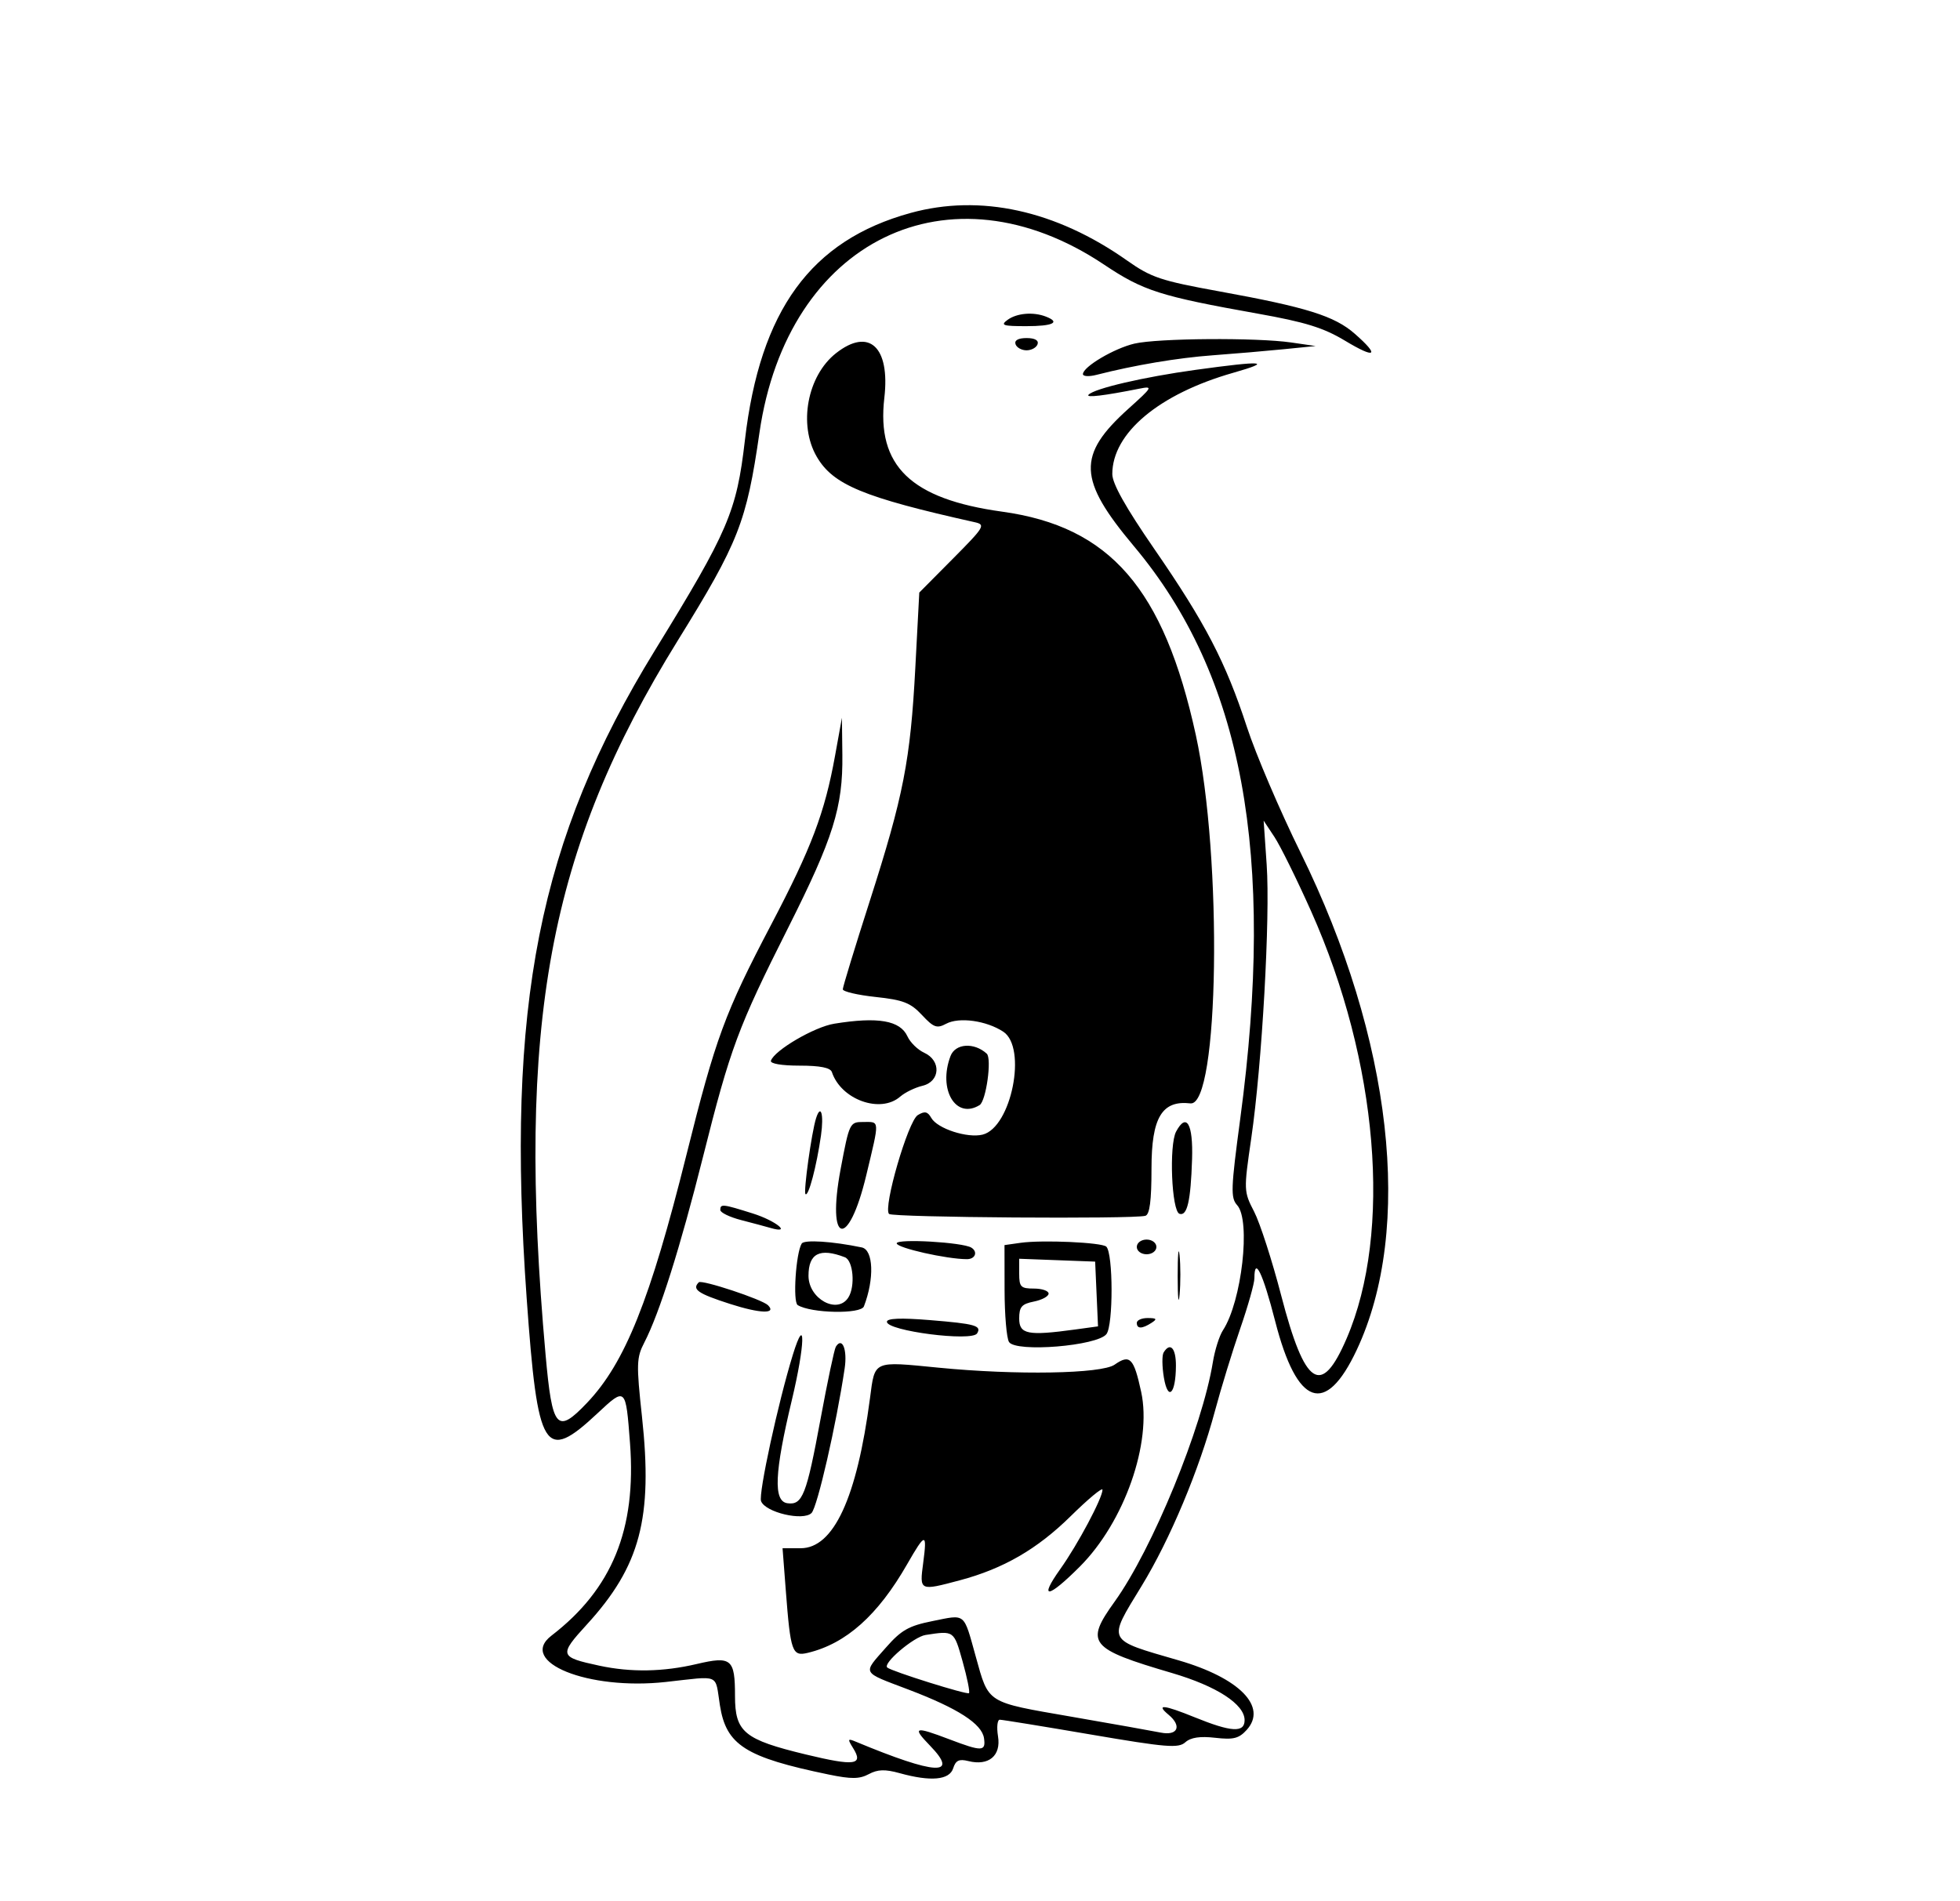 <svg id="svg" xmlns="http://www.w3.org/2000/svg" xmlns:xlink="http://www.w3.org/1999/xlink" width="400" height="388" viewBox="0, 0, 400,388" version="1.1"><g id="svgg"><path id="path0" d="M185.813 43.470 C 165.482 49.069,155.108 63.315,152.019 89.877 C 150.324 104.452,148.648 108.363,133.639 132.771 C 109.916 171.349,103.220 205.206,107.485 265.000 C 109.726 296.412,111.084 298.614,121.952 288.448 C 127.694 283.077,127.709 283.092,128.575 294.575 C 129.898 312.134,124.923 324.318,112.542 333.840 C 105.574 339.199,120.001 345.044,135.877 343.295 C 147.176 342.050,145.882 341.490,146.923 348.074 C 148.205 356.183,152.124 358.675,169.121 362.186 C 173.740 363.140,175.402 363.123,177.308 362.103 C 179.132 361.127,180.625 361.080,183.600 361.906 C 189.944 363.667,193.763 363.321,194.527 360.915 C 195.040 359.297,195.732 358.967,197.615 359.439 C 201.768 360.482,204.320 358.361,203.678 354.403 C 203.374 352.531,203.535 351.000,204.036 351.000 C 204.537 351.000,212.900 352.359,222.621 354.021 C 238.046 356.657,240.501 356.859,241.898 355.607 C 243.005 354.616,244.893 354.332,248.003 354.688 C 251.726 355.115,252.839 354.835,254.435 353.072 C 258.704 348.355,252.973 342.498,240.559 338.889 C 225.662 334.560,225.976 335.190,232.992 323.685 C 238.802 314.157,244.709 300.060,247.943 288.000 C 249.197 283.325,251.523 275.742,253.112 271.148 C 254.700 266.555,256.000 261.942,256.000 260.898 C 256.000 256.271,257.719 259.822,260.237 269.652 C 264.696 287.060,270.498 289.110,276.880 275.532 C 288.524 250.761,284.152 212.053,265.411 174.000 C 261.213 165.475,256.289 153.949,254.470 148.386 C 250.133 135.124,245.987 127.152,235.579 112.057 C 229.713 103.549,227.000 98.711,227.000 96.758 C 227.000 88.393,236.539 80.404,251.679 76.087 C 259.946 73.730,257.896 73.570,244.000 75.489 C 233.386 76.955,223.333 79.292,222.147 80.569 C 221.546 81.216,225.304 80.768,232.500 79.334 C 235.353 78.765,235.247 78.964,230.322 83.396 C 219.769 92.893,219.964 97.837,231.428 111.500 C 253.614 137.942,260.358 174.316,253.103 228.405 C 251.194 242.637,251.129 244.486,252.485 245.983 C 255.305 249.100,253.421 265.644,249.576 271.522 C 248.848 272.634,247.924 275.559,247.523 278.022 C 245.341 291.406,235.181 316.175,227.471 326.908 C 221.380 335.385,222.278 336.500,239.190 341.472 C 248.319 344.157,254.000 347.846,254.000 351.089 C 254.000 353.701,251.303 353.546,243.812 350.502 C 237.486 347.931,235.810 347.767,238.476 349.980 C 241.257 352.288,240.366 354.323,236.880 353.626 C 235.164 353.283,226.951 351.822,218.630 350.380 C 201.164 347.354,201.824 347.769,199.138 338.125 C 196.598 329.009,197.181 329.487,190.289 330.871 C 185.454 331.842,183.934 332.706,180.808 336.264 C 176.004 341.730,175.704 341.164,185.355 344.830 C 195.497 348.682,200.394 351.835,200.820 354.784 C 201.212 357.506,200.418 357.531,193.761 355.001 C 186.618 352.286,186.085 352.460,189.804 356.298 C 195.867 362.553,191.008 362.291,174.651 355.480 C 172.987 354.787,172.933 354.920,174.113 356.810 C 176.265 360.255,174.441 360.500,164.499 358.103 C 151.836 355.050,150.000 353.534,150.000 346.127 C 150.000 338.581,149.260 337.966,142.194 339.629 C 135.330 341.244,128.755 341.356,122.299 339.968 C 114.136 338.212,114.026 337.846,119.775 331.556 C 130.665 319.641,133.259 309.854,131.016 289.144 C 129.853 278.409,129.894 277.106,131.488 274.024 C 134.587 268.031,138.818 254.645,143.475 236.101 C 149.053 213.889,150.599 209.728,160.847 189.360 C 170.068 171.034,172.038 164.745,171.910 154.040 L 171.821 146.500 170.417 154.260 C 168.316 165.884,165.609 173.045,157.408 188.670 C 147.906 206.774,146.046 211.828,140.068 235.796 C 132.702 265.328,127.556 278.165,119.822 286.304 C 113.651 292.798,112.697 291.695,111.341 276.491 C 105.319 208.999,111.905 173.412,138.310 130.754 C 150.750 110.659,152.344 106.603,154.988 88.336 C 160.681 49.004,193.730 32.879,225.331 54.015 C 233.340 59.372,236.732 60.453,256.728 64.022 C 266.405 65.749,270.108 66.898,274.478 69.529 C 280.757 73.310,281.672 72.675,276.496 68.130 C 272.349 64.489,266.651 62.707,248.774 59.459 C 236.889 57.299,234.940 56.646,230.006 53.167 C 215.482 42.928,200.065 39.544,185.813 43.470 M205.624 65.286 C 204.114 66.390,204.652 66.571,209.433 66.571 C 214.924 66.571,216.506 65.792,213.418 64.607 C 210.844 63.619,207.505 63.910,205.624 65.286 M207.250 70.250 C 207.479 70.938,208.492 71.500,209.500 71.500 C 210.508 71.500,211.521 70.938,211.750 70.250 C 212.014 69.458,211.189 69.000,209.500 69.000 C 207.811 69.000,206.986 69.458,207.250 70.250 M231.513 70.134 C 227.367 71.104,221.019 74.866,221.007 76.358 C 221.003 76.831,222.238 76.901,223.750 76.514 C 231.565 74.518,240.332 73.043,247.500 72.516 C 251.900 72.193,258.425 71.635,262.000 71.277 L 268.500 70.625 263.500 69.900 C 256.432 68.875,236.260 69.023,231.513 70.134 M170.615 72.088 C 164.754 76.699,162.892 86.687,166.679 93.210 C 170.012 98.951,176.181 101.509,198.914 106.582 C 201.192 107.090,200.944 107.506,194.469 114.032 L 187.610 120.943 186.804 136.221 C 185.801 155.208,184.394 162.416,177.483 183.964 C 174.467 193.366,172.000 201.443,172.000 201.913 C 172.000 202.383,175.012 203.090,178.692 203.484 C 184.328 204.087,185.821 204.668,188.148 207.159 C 190.551 209.731,191.197 209.965,193.093 208.950 C 195.735 207.536,201.294 208.307,204.741 210.566 C 209.668 213.794,206.407 230.107,200.540 231.579 C 197.445 232.356,191.307 230.363,190.061 228.175 C 189.311 226.858,188.721 226.734,187.303 227.595 C 185.324 228.797,180.175 246.509,181.438 247.771 C 182.159 248.492,231.338 248.846,233.750 248.148 C 234.635 247.892,235.000 245.062,235.000 238.466 C 235.000 228.098,237.137 224.531,242.944 225.204 C 248.796 225.882,249.537 175.147,244.042 150.000 C 237.515 120.130,226.533 107.472,204.500 104.429 C 185.858 101.853,178.864 95.092,180.477 81.201 C 181.685 70.788,177.355 66.787,170.615 72.088 M267.563 185.961 C 281.267 216.623,284.168 251.458,274.827 273.179 C 269.643 285.234,266.312 283.041,261.459 264.375 C 259.618 257.294,257.139 249.615,255.949 247.310 C 253.815 243.176,253.807 242.977,255.361 232.310 C 257.556 217.237,259.245 187.256,258.506 176.500 L 257.887 167.500 260.077 170.806 C 261.282 172.624,264.650 179.444,267.563 185.961 M170.238 208.944 C 166.177 209.605,158.024 214.378,157.332 216.500 C 157.139 217.094,159.510 217.500,163.170 217.500 C 167.380 217.500,169.473 217.918,169.773 218.817 C 171.649 224.450,179.672 227.338,183.704 223.831 C 184.692 222.972,186.738 221.975,188.250 221.615 C 191.898 220.749,192.126 216.470,188.610 214.868 C 187.296 214.269,185.760 212.768,185.197 211.532 C 183.712 208.273,179.178 207.489,170.238 208.944 M193.984 215.542 C 191.390 222.366,195.058 228.554,199.918 225.551 C 201.248 224.729,202.454 216.036,201.375 215.054 C 198.791 212.704,194.967 212.957,193.984 215.542 M166.540 228.250 C 165.633 231.107,163.938 243.271,164.385 243.718 C 164.989 244.323,166.652 238.035,167.549 231.750 C 168.164 227.439,167.514 225.182,166.540 228.250 M171.563 238.579 C 168.644 254.072,173.128 255.177,176.791 239.868 C 179.545 228.357,179.581 229.000,176.183 229.000 C 173.416 229.000,173.335 229.168,171.563 238.579 M240.024 230.955 C 238.550 233.709,239.104 247.209,240.713 247.741 C 242.285 248.261,243.005 245.137,243.279 236.605 C 243.511 229.371,242.143 226.996,240.024 230.955 M147.000 246.961 C 147.000 247.490,148.912 248.417,151.250 249.021 C 153.588 249.625,156.287 250.348,157.250 250.627 C 161.731 251.927,158.365 249.165,153.662 247.683 C 147.454 245.726,147.000 245.677,147.000 246.961 M163.613 253.817 C 162.423 255.743,161.770 265.740,162.793 266.372 C 165.520 268.057,175.687 268.258,176.309 266.638 C 178.470 261.005,178.256 255.102,175.872 254.604 C 169.889 253.355,164.127 252.985,163.613 253.817 M183.000 253.768 C 183.000 254.695,193.221 257.000,197.332 257.000 C 199.039 257.000,199.612 255.496,198.230 254.642 C 196.458 253.547,183.000 252.774,183.000 253.768 M208.250 253.666 L 205.000 254.127 205.015 263.313 C 205.024 268.366,205.431 273.132,205.920 273.905 C 207.296 276.079,223.992 274.716,225.814 272.282 C 227.213 270.414,227.186 255.853,225.782 254.449 C 224.911 253.577,212.711 253.033,208.250 253.666 M232.000 254.500 C 232.000 255.333,232.889 256.000,234.000 256.000 C 235.111 256.000,236.000 255.333,236.000 254.500 C 236.000 253.667,235.111 253.000,234.000 253.000 C 232.889 253.000,232.000 253.667,232.000 254.500 M240.343 260.500 C 240.346 264.900,240.522 266.576,240.733 264.224 C 240.945 261.872,240.942 258.272,240.727 256.224 C 240.512 254.176,240.339 256.100,240.343 260.500 M172.418 256.607 C 174.127 257.263,174.584 262.531,173.131 264.823 C 170.906 268.332,165.000 265.112,165.000 260.389 C 165.000 255.816,167.301 254.643,172.418 256.607 M223.792 264.108 L 224.085 270.717 219.403 271.358 C 209.771 272.678,208.000 272.332,208.000 269.125 C 208.000 266.731,208.501 266.150,211.000 265.650 C 212.650 265.320,214.000 264.589,214.000 264.025 C 214.000 263.461,212.650 263.000,211.000 263.000 C 208.324 263.000,208.000 262.671,208.000 259.958 L 208.000 256.916 215.750 257.208 L 223.500 257.500 223.792 264.108 M142.610 261.723 C 141.170 263.163,142.396 264.012,148.977 266.132 C 155.102 268.104,158.557 268.224,156.733 266.400 C 155.547 265.213,143.207 261.127,142.610 261.723 M181.000 269.783 C 181.000 271.646,198.338 273.880,199.405 272.154 C 200.386 270.567,199.037 270.189,189.707 269.431 C 183.805 268.953,181.000 269.066,181.000 269.783 M232.000 270.000 C 232.000 271.253,233.061 271.253,235.000 270.000 C 236.213 269.216,236.069 269.028,234.250 269.015 C 233.012 269.007,232.000 269.450,232.000 270.000 M161.808 276.500 C 158.811 286.204,154.752 304.910,155.321 306.393 C 156.203 308.693,163.924 310.505,165.619 308.810 C 166.808 307.621,170.662 290.800,172.378 279.310 C 172.958 275.431,171.877 272.771,170.577 274.876 C 170.268 275.376,168.875 281.960,167.480 289.509 C 164.584 305.192,163.775 307.251,160.682 306.811 C 157.798 306.400,158.049 300.621,161.597 285.782 C 164.324 274.376,164.472 267.875,161.808 276.500 M237.477 276.037 C 237.125 276.607,237.148 278.916,237.528 281.168 C 238.361 286.096,239.961 284.521,239.985 278.750 C 239.999 275.145,238.818 273.867,237.477 276.037 M227.472 278.531 C 224.794 280.404,207.404 280.703,191.566 279.149 C 178.060 277.823,178.574 277.594,177.550 285.378 C 174.875 305.731,170.129 316.000,163.398 316.000 L 159.705 316.000 160.369 324.643 C 161.334 337.192,161.660 338.117,164.856 337.350 C 172.672 335.475,179.160 329.685,185.139 319.250 C 188.863 312.750,189.239 312.721,188.406 319.000 C 187.644 324.738,187.642 324.737,195.869 322.547 C 204.772 320.178,211.683 316.180,218.515 309.448 C 222.082 305.934,225.000 303.510,225.000 304.063 C 225.000 305.755,219.956 315.232,216.384 320.250 C 211.915 326.529,213.845 326.287,220.372 319.750 C 229.473 310.636,235.143 294.479,232.891 284.082 C 231.390 277.154,230.598 276.343,227.472 278.531 M196.445 339.090 C 197.385 342.439,197.973 345.360,197.753 345.580 C 197.374 345.959,181.980 341.130,181.073 340.348 C 180.095 339.504,186.478 334.075,188.886 333.703 C 194.713 332.804,194.673 332.775,196.445 339.090 " stroke="none" fill="oklch(0.65 0.12 75)" fill-rule="evenodd"></path></g></svg>